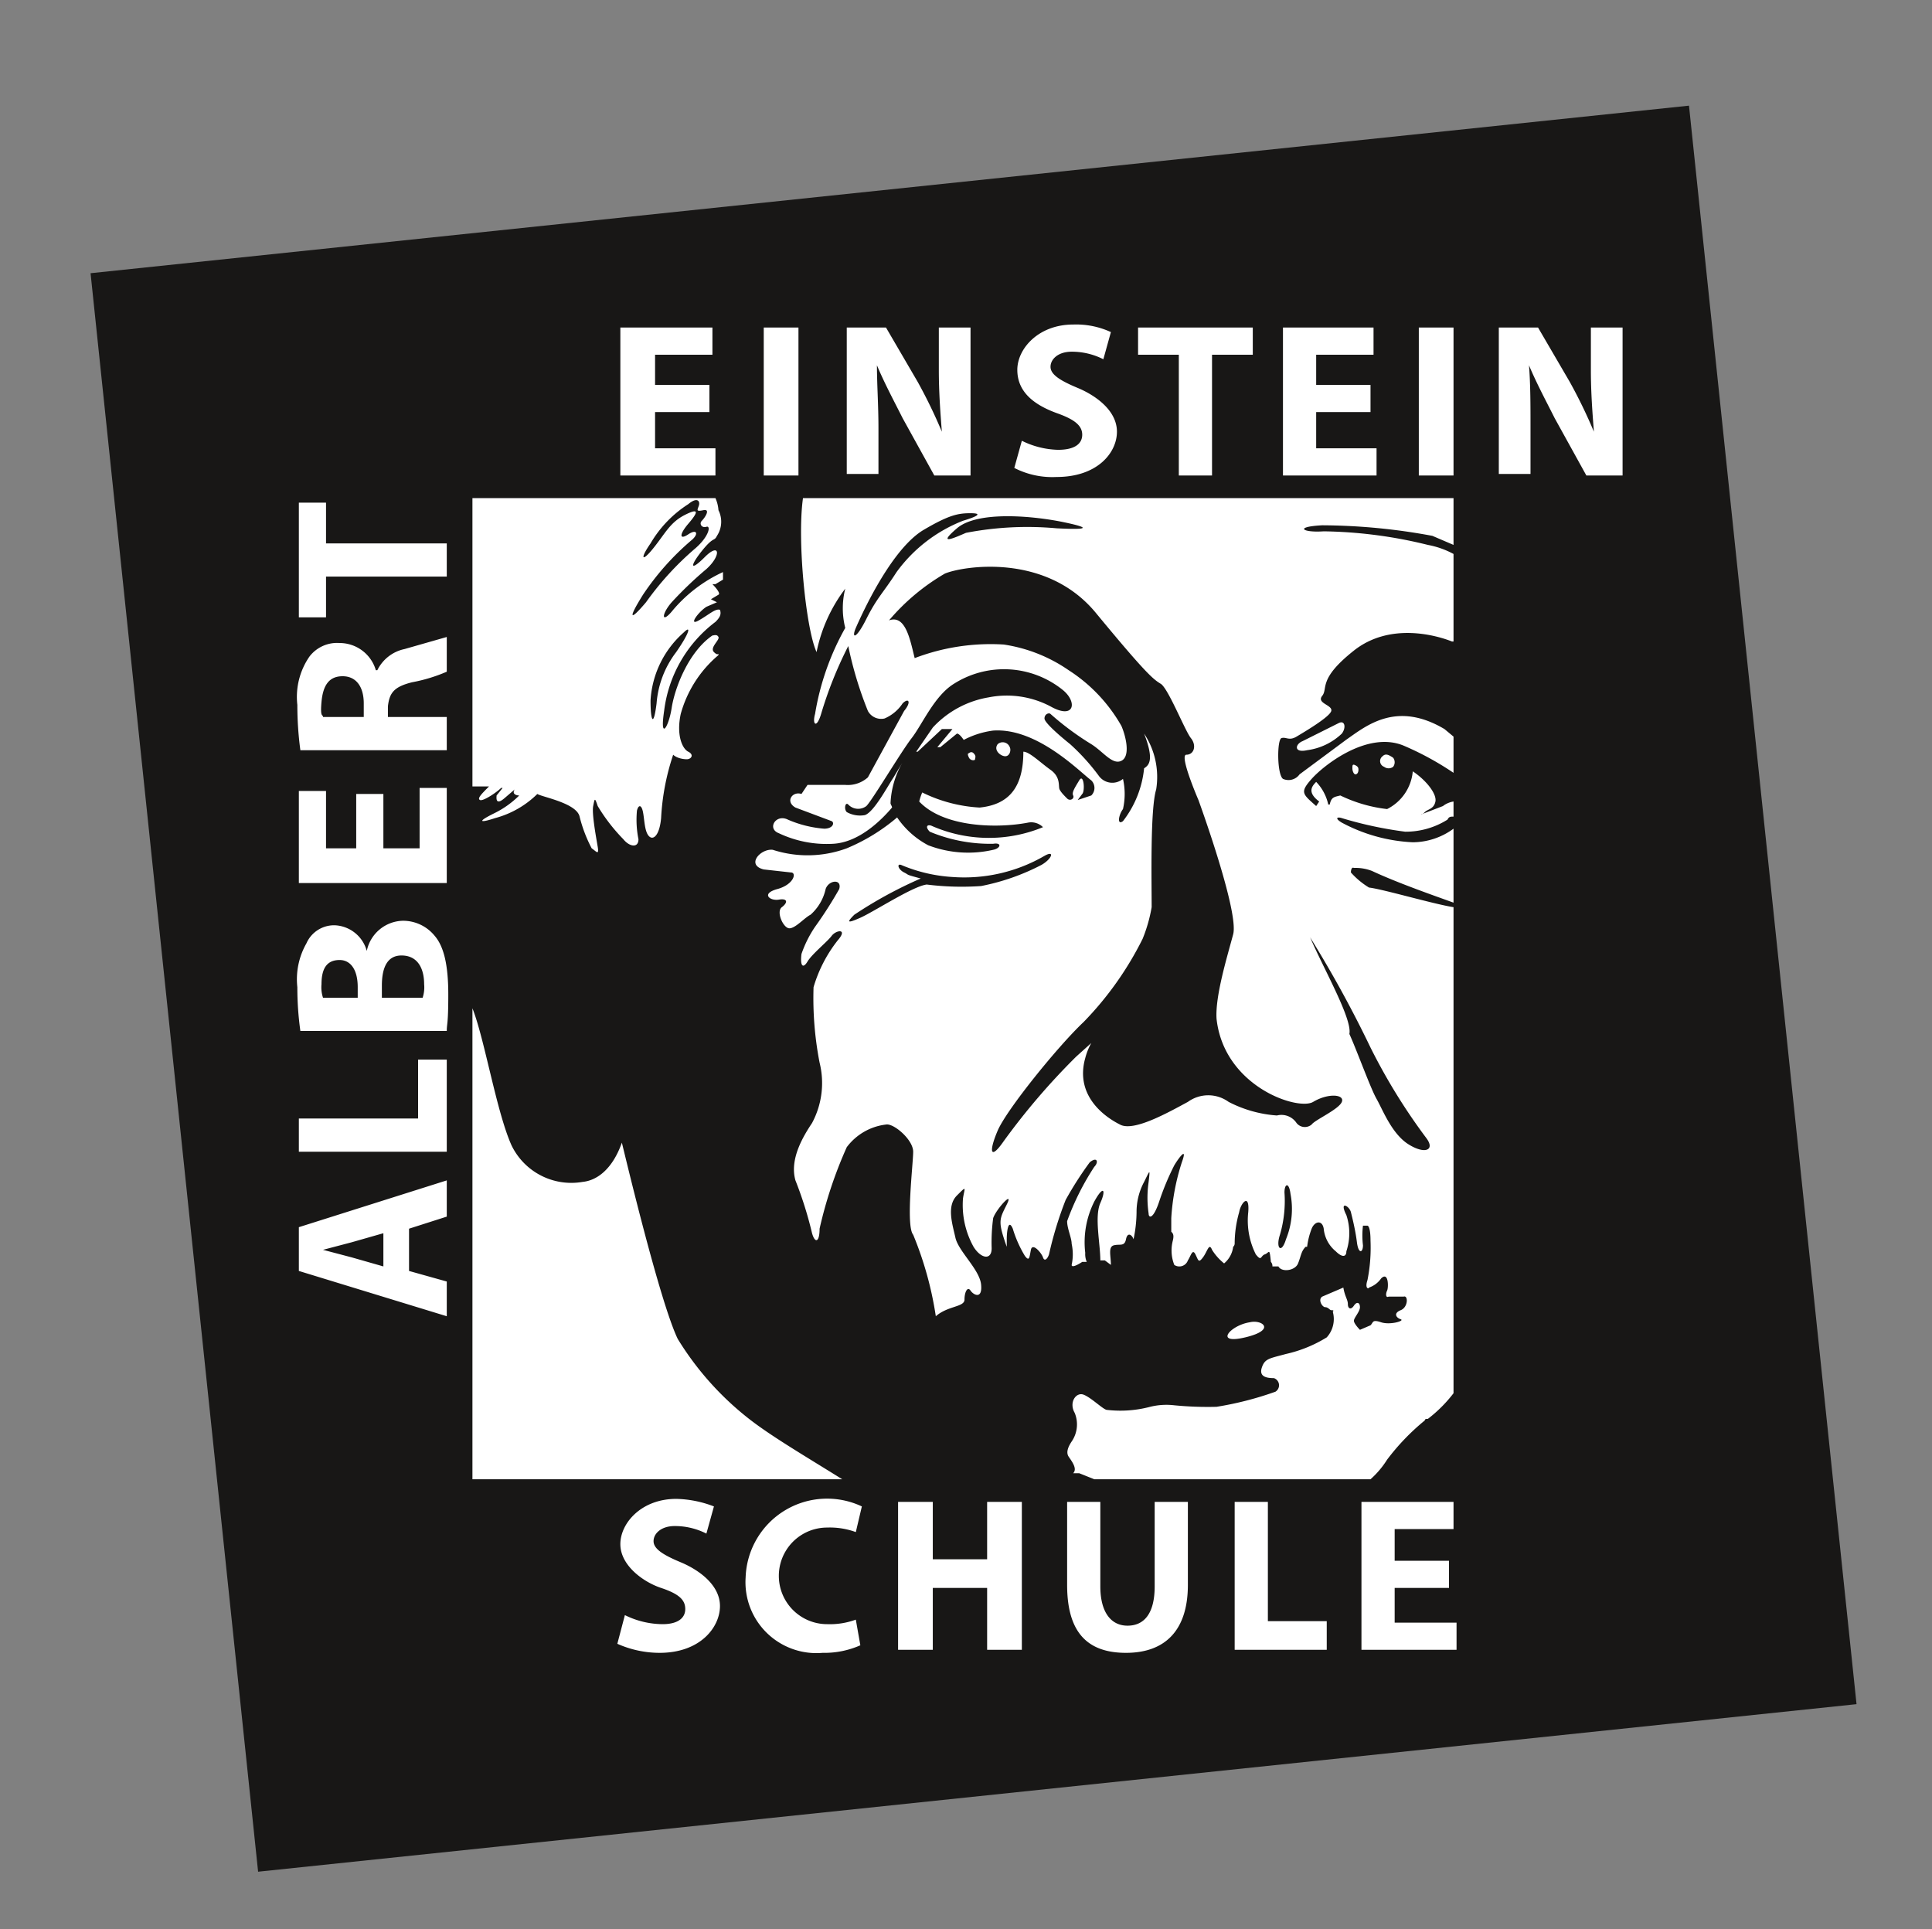 <svg xmlns="http://www.w3.org/2000/svg" xmlns:xlink="http://www.w3.org/1999/xlink" width="128" height="127.8" viewBox="0 0 128 127.8"><rect x="0" y="0" width="128" height="127.8" fill="#808080" stroke="none"/><defs><style>.a{fill:none;}.b{fill:#fff;}.c{clip-path:url(#a);}.d{fill:#181716;}</style><clipPath id="a"><rect class="a" x="6" y="7" width="117" height="116.99"/></clipPath></defs><title>logo</title><rect class="b" x="16.8" y="19.8" width="92.9" height="91.53"/><g class="c"><path class="d" d="M64,35.3a21.4,21.4,0,0,1,6-.3c2,.1,2.4,0,.5-.4s-5.7-.8-7.1.4-.1.6.6.3m-.2-.8c1-.3,1.3-.5.5-.5s-1.4.1-3.1,1.1-3.4,4-4.5,6.5c-.3.7,0,.8.7-.6s1.1-1.7,2-3.1A9.9,9.9,0,0,1,63.8,34.5Zm5.4,22.2a10.6,10.6,0,0,1-6.1,1.4,10.3,10.3,0,0,1-3.4-.8c-.3-.1-.2.3.2.5s0,.1,1.1.4a28.1,28.1,0,0,0-4.4,2.4c-.5.5-.5.6.4.2s3.5-2.1,4.4-2.2a18.6,18.6,0,0,0,3.6.1,14.8,14.8,0,0,0,4-1.4C69.7,56.9,69.9,56.3,69.2,56.7ZM26.6,63.3c-1,0-1.3.9-1.3,2v.8H28a2.2,2.2,0,0,0,.1-.9C28.1,64.2,27.7,63.3,26.6,63.3ZM111.9,7,6,18.1,17.1,124,123,112.9ZM94,21.7h2.3v9.8H94Zm-9,0h6v1.8H87.2v2h3.6v1.8H87.2v2.4h4v1.8H85Zm-9.6,0H83v1.8H80.3v8H78.1v-8H75.4Zm-5.3,5.7c-1.7-.6-2.7-1.5-2.7-2.9s1.4-3,3.7-3a5.5,5.5,0,0,1,2.5.5l-.5,1.8a4.6,4.6,0,0,0-2.1-.5c-.9,0-1.4.5-1.4,1s.6.9,1.8,1.4S74,27.2,74,28.6s-1.3,3-4,3a5.5,5.5,0,0,1-2.8-.6l.5-1.8a5.7,5.7,0,0,0,2.4.6c1.1,0,1.6-.4,1.6-1S71.2,27.8,70.1,27.4Zm-14-5.7h2.6l2.1,3.6a33.6,33.6,0,0,1,1.6,3.3h0c-.1-1.3-.2-2.6-.2-4.1V21.7h2.1v9.8H61.9l-2.1-3.8c-.5-1-1.2-2.3-1.7-3.5h0c0,1.3.1,2.6.1,4.2v3H56.1Zm-5.5,0h2.3v9.8H50.6Zm-9.5,0h6.1v1.8H43.4v2H47v1.8H43.4v2.4h4v1.8H41.1ZM31.3,33H47.4a2.4,2.4,0,0,1,.2.8,1.7,1.7,0,0,1-.1,1.7c-.2.4-.2,0-1,1s-.8,1.4.2.4,1.1-.1.1.8h0a24.9,24.9,0,0,0-2.3,2.2c-.7.8-.7,1.5.1.5a9.6,9.6,0,0,1,3.3-2.5v.5l-.5.3h-.2s.6.6.4.7l-.5.3.4.2-.7.3c-.6.4-1.2,1.3-.5.9s1.1-.8,1.4-.7a.1.1,0,0,0,.1.1h0a.1.1,0,0,1-.1-.1c.1.3,0,.5-.3.8A8.7,8.7,0,0,0,44,47.1c-.3,2,.3,1.1.5-.2s1.1-3.7,2.7-4.8c.1,0,.3-.1.4.1s-.6.7-.3,1,.3,0,.3.2h0a7.8,7.8,0,0,0-2.5,3.9c-.3,1.4.1,2.3.5,2.5s.2.5-.1.5-.7-.1-.9-.3a15.7,15.7,0,0,0-.8,4.2c-.1,1.1-.5,1.5-.8,1.2s-.3-1.1-.4-1.6-.3-.5-.4-.1a6.5,6.5,0,0,0,.1,1.9c0,.6-.6.5-1,0a11.8,11.8,0,0,1-1.7-2.2c-.2-.6-.2-.5-.3,0s.2,2.1.3,2.7-.1.3-.4.1a9.3,9.3,0,0,1-.8-2.1c-.2-.9-2.5-1.3-2.8-1.5a6.3,6.3,0,0,1-2.8,1.6c-.9.3-1.3.3-.1-.3a6.2,6.2,0,0,0,1.7-1.2c-.2,0-.5-.1-.3-.4l-.7.6c-.6.5-.5-.1-.5-.2l.4-.5h-.1c-.3.3-1.2.9-1.4.8s.1-.4.6-.9H31.3Zm-11.5.3h1.8V36h8v2.2h-8v2.7H19.8Zm.7,10.2a2.3,2.3,0,0,1,2-.9,2.5,2.5,0,0,1,2.4,1.8H25A2.6,2.6,0,0,1,26.8,43l2.8-.8v2.3a10.7,10.7,0,0,1-2.3.7c-1.2.3-1.5.7-1.6,1.6v.7h3.9v2.2H19.9a22.3,22.3,0,0,1-.2-3A4.7,4.7,0,0,1,20.5,43.5Zm3.1,12.7V52.6h1.8v3.6h2.4v-4h1.8v6.3H19.8V52.4h1.8v3.8Zm6,24.4-2.5.8v2.8l2.5.7v2.3l-9.8-3V81.3l9.8-3.1Zm0-4.3H19.8V74.1h7.9V70.2h1.9Zm0-8H19.9a20.7,20.7,0,0,1-.2-2.9,4.8,4.8,0,0,1,.6-2.9,2,2,0,0,1,1.9-1.2A2.3,2.3,0,0,1,24.3,63h0a2.5,2.5,0,0,1,2.4-2,2.7,2.7,0,0,1,2.1,1c.6.7.9,1.9.9,3.9S29.6,67.8,29.6,68.3Zm1.7-1.5c.8,2,1.6,6.9,2.6,9.1a4.4,4.4,0,0,0,4.7,2.4c1-.1,2-.9,2.6-2.6.2.8,2.5,10.5,3.7,13a19.9,19.9,0,0,0,4.6,5.2c1.5,1.2,3.9,2.6,6.3,4.1H31.3Zm12.4,42.7a6.9,6.9,0,0,1-2.8-.6l.5-1.9a5.7,5.7,0,0,0,2.5.6c1,0,1.5-.4,1.5-1s-.4-1-1.6-1.4-2.7-1.5-2.7-2.9,1.4-3,3.7-3a7.3,7.3,0,0,1,2.5.5l-.5,1.8a4.6,4.6,0,0,0-2.1-.5c-.9,0-1.4.5-1.4,1s.6.9,1.8,1.4,2.6,1.5,2.6,2.9S46.4,109.5,43.7,109.5Zm11.1-1.9a5,5,0,0,0,1.9-.3L57,109a5.9,5.9,0,0,1-2.5.5,4.7,4.7,0,0,1-5.1-5,5.4,5.4,0,0,1,7.7-4.7l-.4,1.7a5,5,0,0,0-1.9-.3,3.2,3.2,0,0,0,0,6.4Zm12.9,1.7H65.4v-4.1H61.8v4.1H59.5V99.5h2.3v3.8h3.6V99.5h2.3Zm1.8-26.2h0c-.1.3-.3.5-.4.2s-.7-1-.8-.5-.1.8-.4.4a7.8,7.8,0,0,1-.8-1.8c-.3-.7-.4.2-.4.7v.5h0c-.6-1.7-.5-1.8,0-2.8s-.7.3-.9.9a12.1,12.1,0,0,0-.1,2c0,.8-.7.7-1.2-.1a5.7,5.7,0,0,1-.7-3.2c.1-.7.3-.9-.4-.2s-.3,1.9-.1,2.8,1.6,2.1,1.7,3.1-.5.7-.7.4-.4.1-.4.6-1.1.4-1.9,1.1a23.1,23.1,0,0,0-1.5-5.4c-.5-.6,0-4.7,0-5.5s-1.3-1.9-1.8-1.8A3.8,3.8,0,0,0,56.1,76a28.5,28.5,0,0,0-1.8,5.4c0,.9-.3,1-.5.3a25.5,25.5,0,0,0-1.1-3.5c-.4-1.4.5-2.9,1.1-3.8a5.6,5.6,0,0,0,.5-4,22.4,22.4,0,0,1-.4-5,9.2,9.2,0,0,1,1.6-3.1c.7-.8-.1-.7-.4-.3s-1.3,1.2-1.6,1.7-.5.3-.4-.5a7.6,7.6,0,0,1,.9-1.8,27.2,27.2,0,0,0,1.6-2.5c.2-.7-.7-.6-.9,0a3.2,3.2,0,0,1-1,1.7c-.4.2-1,.9-1.4.9s-.9-1.1-.5-1.4.4-.6-.2-.5-1.2-.4-.1-.7,1.3-1.1.9-1.1l-1.8-.2c-1.2-.3-.2-1.4.6-1.3a7.5,7.5,0,0,0,4.9-.1,12.6,12.6,0,0,0,3.4-2.1h-.1A5.7,5.7,0,0,0,61.5,56a7.4,7.4,0,0,0,4.3.3c.5-.1.6-.5,0-.4a10.4,10.4,0,0,1-4.2-.8c-.3-.3-.2-.5.1-.4a9.4,9.4,0,0,0,7.4.1,1.1,1.1,0,0,0-1-.3c-2.1.4-5.6.3-7.2-1.4a3.9,3.9,0,0,1,.2-.6,9.8,9.8,0,0,0,3.8,1c2-.2,2.9-1.4,2.9-3.7.4,0,1.1.7,1.8,1.2s.5,1.1.6,1.3.3.4.5.6.5,0,.4-.2.1-.5.4-1,.4.7.2.9l-.3.4.9-.3a.7.7,0,0,0,0-1c-.8-.6-3.6-3.5-6.5-3.3a5.8,5.8,0,0,0-2.1.7h.2s-.3-.5-.5-.5l-1.1.9h-.2l1-1.2h-.7l-1.6,1.5h-.1l1.1-1.6a6.5,6.5,0,0,1,3.7-2,6.2,6.2,0,0,1,4.1.6c1.6.9,1.8-.3.8-1.1a6.2,6.2,0,0,0-7.2-.4c-1.3.8-2.1,2.7-2.8,3.6s-2.6,4.1-3,4.5a.9.9,0,0,1-1.2-.1c-.2-.2-.3.3-.1.5a1.8,1.8,0,0,0,1.2.2c.6-.2,1.5-1.9,1.9-2.5l.6-1a5.9,5.9,0,0,0-.8,2.7c0,.1.1.2.1.3h0c-.6.7-2.1,2.3-3.9,2.4a7.4,7.4,0,0,1-3.6-.7c-.8-.3-.2-1.3.6-.9a7.5,7.5,0,0,0,2.4.6c.6,0,.7-.4.5-.5l-2.4-.9c-.7-.4-.2-1.1.4-.9l.4-.6H56a2,2,0,0,0,1.5-.5l2.4-4.4c.5-.6.3-.9-.1-.5a2.7,2.7,0,0,1-1.2,1,1,1,0,0,1-1.1-.5,24.8,24.8,0,0,1-1.3-4.3,26.4,26.4,0,0,0-1.8,4.5c-.3,1-.6.7-.4,0a17.3,17.3,0,0,1,2-5.7A5.3,5.3,0,0,1,56,39a10.3,10.3,0,0,0-1.9,4.2c-.7-1.5-1.3-7.4-.9-10.2H96.3v3.1l-1.4-.6a40.7,40.7,0,0,0-7.3-.7c-1.9.1-1.3.5.1.4a30.3,30.3,0,0,1,6.9.9,5.8,5.8,0,0,1,1.7.6v5.8h-.1c-1-.4-4.1-1.3-6.5.6s-1.7,2.5-2.1,3,.7.6.6,1-1.8,1.4-2.3,1.7-.7,0-1,.1-.3,2.4.1,2.7a.9.9,0,0,0,1.1-.3L89.2,49c1.3-.9,3.3-2.6,6.5-.7l.6.5v2.4A19.6,19.6,0,0,0,93,49.4c-2.4-1-5.3,1.3-6.1,2.2s-.6,1,.3,1.8l.2-.3c-.8-.6-.5-1-.2-1.3a3.1,3.1,0,0,1,.8,1.5h.1c.1-.5.3-.5.7-.6a9.6,9.6,0,0,0,3.1.9,3.1,3.1,0,0,0,1.7-2.5c.9.6,1.6,1.5,1.5,2s-.5.5-.7.7-.4.2-.1.1l1.3-.5a1.5,1.5,0,0,1,.7-.3v1c-.2,0-.3,0-.4.2a5.2,5.2,0,0,1-2.8.8,25.9,25.9,0,0,1-4.2-.9c-.3-.1-.5,0,0,.3a11,11,0,0,0,4.7,1.3,4.6,4.6,0,0,0,2.7-.9v4.9c-1.1-.4-3.7-1.3-5.4-2.1a3,3,0,0,0-1.2-.2c-.2-.1-.2.3-.2.3a5.3,5.3,0,0,0,1.2,1c.9.1,4.3,1.1,5.6,1.3V92.3A9.1,9.1,0,0,1,94.6,94h0c-.1,0-.2,0-.2.1a15,15,0,0,0-2.5,2.6A6,6,0,0,1,90.8,98H72.5l-1-.4h-.4c.3-.3-.1-.8-.3-1.1s0-.7.2-1a2,2,0,0,0,.2-1.9c-.4-.7.1-1.4.6-1.2s1.2.9,1.5,1a7.7,7.7,0,0,0,2.9-.2,4.5,4.5,0,0,1,1.6-.1,22.7,22.7,0,0,0,2.8.1,21.8,21.8,0,0,0,3.9-1,.5.5,0,0,0-.1-.9c-.5,0-1-.1-.8-.7s.5-.6,1.6-.9a8.8,8.8,0,0,0,2.7-1.1,1.8,1.8,0,0,0,.4-1.7c.1-.1,0-.1-.1-.1s-.2-.2-.4-.2-.5-.5-.2-.7h0l1.4-.6c.1.6.3.8.3,1.1s.2.4.4.1.4-.2.4.1-.4.7-.4.9.4.6.4.6l.7-.3c.2-.2.1-.4.7-.2s1.6-.1,1.3-.2-.5-.4,0-.6.5-1,.2-.9H92c-.2.1-.2-.2-.1-.4s.1-1.3-.4-.8a1.6,1.6,0,0,1-.8.6c0,.1-.3.1-.1-.5a11,11,0,0,0,.2-2.6c0-1-.2-1-.2-1h-.3a5.4,5.4,0,0,0,0,1.3c0,.5-.3.6-.4-.2s-.3-1.6-.4-2-.8-.8-.3.2a3.8,3.8,0,0,1,0,2.4c0,.4-.3.4-.7,0a2.2,2.2,0,0,1-.8-1.5c-.1-.6-.6-.5-.8,0a5,5,0,0,0-.3,1.2h-.1c-.3.3-.3.6-.5,1.1s-1.1.6-1.3.2h-.4a.4.4,0,0,0-.1-.3c-.1-1-.1-.6-.4-.5s-.2.5-.6,0a5,5,0,0,1-.5-2.8c.1-1.3-.5-.6-.6,0a7.6,7.6,0,0,0-.3,2.1.3.3,0,0,1-.1.2,1.7,1.7,0,0,1-.6,1.1h0a3.6,3.6,0,0,1-.8-.9c-.2-.5-.3.1-.6.5s-.3.2-.5-.2-.3.1-.5.4a.6.6,0,0,1-.9.3,2.6,2.6,0,0,1-.1-1.6c.1-.4,0-.5-.1-.6h0v-.9a14.8,14.8,0,0,1,.7-3.7c.4-1.1-.2-.3-.5.2a17.3,17.3,0,0,0-1,2.4c-.4,1.2-.7,1.1-.7.8a7.2,7.2,0,0,1,0-2.1c.1-.9.1-.8-.3,0a4.2,4.2,0,0,0-.5,2,9,9,0,0,1-.2,1.8c-.1-.3-.4-.5-.5,0s-.4.3-.8.4-.2.7-.2,1.3l-.4-.3h-.3c0-1.1-.4-2.9,0-3.8s.2-1.2-.4-.1a6,6,0,0,0-.6,3.4,1.3,1.3,0,0,0,.1.6h-.3c-.3.2-.7.4-.7.2a3.3,3.3,0,0,0,0-1.4c0-.4-.3-1-.3-1.5a17.3,17.3,0,0,1,1.8-3.6c.3-.3.2-.7-.3-.3a22.7,22.7,0,0,0-1.6,2.5A24.5,24.5,0,0,0,69.5,83.1ZM64.2,49.9a.2.2,0,0,1,.3,0c.2.2.1.3.1.4s-.3.1-.4-.1S64.1,49.9,64.2,49.9Zm1.9-.6a.5.5,0,0,1,.8.2c.1.2,0,.6-.3.6S65.8,49.7,66.1,49.3Zm22.8-.7a4.1,4.1,0,0,1-2.3,1.1c-.9.2-.8-.4-.3-.6l2.4-1.2C89.1,47.7,89.2,48.2,88.9,48.6Zm3.4,2.2a.5.5,0,0,1-.6,0,.4.4,0,0,1-.1-.7c.2-.2.4-.1.7.1A.5.5,0,0,1,92.3,50.8ZM90,51c0,.2-.1.3-.2.3s-.2-.2-.2-.4,0-.3.2-.2S90,50.9,90,51ZM82.8,87.6c.8-.2,1.8.5-.3,1S81.5,87.8,82.8,87.6ZM78.7,105c0,3-1.5,4.5-4.1,4.5s-3.9-1.4-3.9-4.5V99.5h2.2v5.6c0,1.7.7,2.6,1.8,2.6s1.8-.8,1.8-2.6V99.5h2.2Zm9.2,4.3H81.8V99.5H84v7.9h3.9Zm8.6,0H90.2V99.5h6.1v1.8H92.4v2.1H96v1.8H92.4v2.3h4.1Zm11-77.8h-2.4L103,27.7c-.5-1-1.2-2.3-1.7-3.5h0c.1,1.3.1,2.6.1,4.2v3H99.3V21.7h2.6l2.1,3.6a33.6,33.6,0,0,1,1.6,3.3h0c-.1-1.3-.2-2.6-.2-4.1V21.7h2.1Zm-18.1,37c.5,1.1,1.4,3.6,1.8,4.3s1,2.3,2.1,3,1.8.4,1.2-.4a39.3,39.3,0,0,1-3.7-6,77.5,77.5,0,0,0-4-7.3C87.7,64.2,89.6,67.5,89.4,68.5ZM43.5,46.6a6.4,6.4,0,0,1,1.3-3.4c.9-1.3,1-1.8.5-1.3a6.5,6.5,0,0,0-2.2,4.5C43.1,47.8,43.3,48.2,43.5,46.6Zm-21,17c-.8,0-1.2.5-1.2,1.6a2.2,2.2,0,0,0,.1.9h2.3v-.7C23.7,64.2,23.2,63.6,22.5,63.6Zm1.6-16.1v-.9c0-1.1-.5-1.8-1.4-1.8s-1.3.6-1.4,1.7.1.8.1,1Zm18.7-7.6a19.8,19.8,0,0,1,3.3-3.6c.9-.8,1-1.5.7-1.4s-.5-.2-.3-.4.6-.8.1-.7-.4,0-.3-.3-.1-.6-.7-.1A7.7,7.7,0,0,0,43.1,36c-.7,1-.6,1.3.2.3s1.1-1.7,2.1-2.2.8-.1.2.6-.6,1.1,0,.7.7,0,.2.4a17.5,17.5,0,0,0-3.2,3.6C41.6,41,41.7,41.2,42.8,39.9ZM74.2,74.5c.9.5,3.2-.8,4.5-1.5a2.3,2.3,0,0,1,2.7,0,8.2,8.2,0,0,0,3.2.9,1.2,1.2,0,0,1,1.3.5.7.7,0,0,0,1,.1c.2-.3,1.8-1,2-1.5s-.9-.6-1.9,0-5.9-1-6.4-5.5c-.1-1.5.7-4.1,1.1-5.6S79.4,53,79.4,53s-1.3-3-.8-3,.7-.6.3-1.1-1.5-3.3-2-3.6-1-.7-4.3-4.7-8.8-3.1-10-2.6a14.2,14.2,0,0,0-3.7,3.1c1.1-.4,1.4,1.3,1.7,2.5a14.1,14.1,0,0,1,5.9-.9,10.2,10.2,0,0,1,4.3,1.7,10.6,10.6,0,0,1,3.5,3.7c.3.7.6,2,0,2.3s-1.2-.6-2-1.1a18.9,18.9,0,0,1-2.7-2c-.1-.1-.4,0-.4.3s1.2,1.3,1.7,1.7a14.1,14.1,0,0,1,1.9,2.1,1.1,1.1,0,0,0,1.6.2,4.5,4.5,0,0,1,0,2c-.3.4-.4,1.1,0,.8a6.8,6.8,0,0,0,1.4-3.5c.3-.2.7-.5,0-2.3a5.2,5.2,0,0,1,.8,3.7c-.4,1.3-.3,6-.3,7.8a10,10,0,0,1-.6,2.1,21.8,21.8,0,0,1-3.9,5.5c-1.7,1.6-5.1,5.8-5.7,7.2s-.5,2,.4.7A45.2,45.2,0,0,1,71.3,70l1-.9h0a4.2,4.2,0,0,0-.4,1C71.2,72.6,73.2,74,74.2,74.5ZM25.4,83.9V81.7l-2.1.6-1.9.5h0l1.9.5ZM85.1,79a8,8,0,0,1-.3,2.8c-.3.9.1,1.3.4.3a5.3,5.3,0,0,0,.3-3C85.4,78.3,85.1,78.4,85.1,79Z"/></g></svg>
